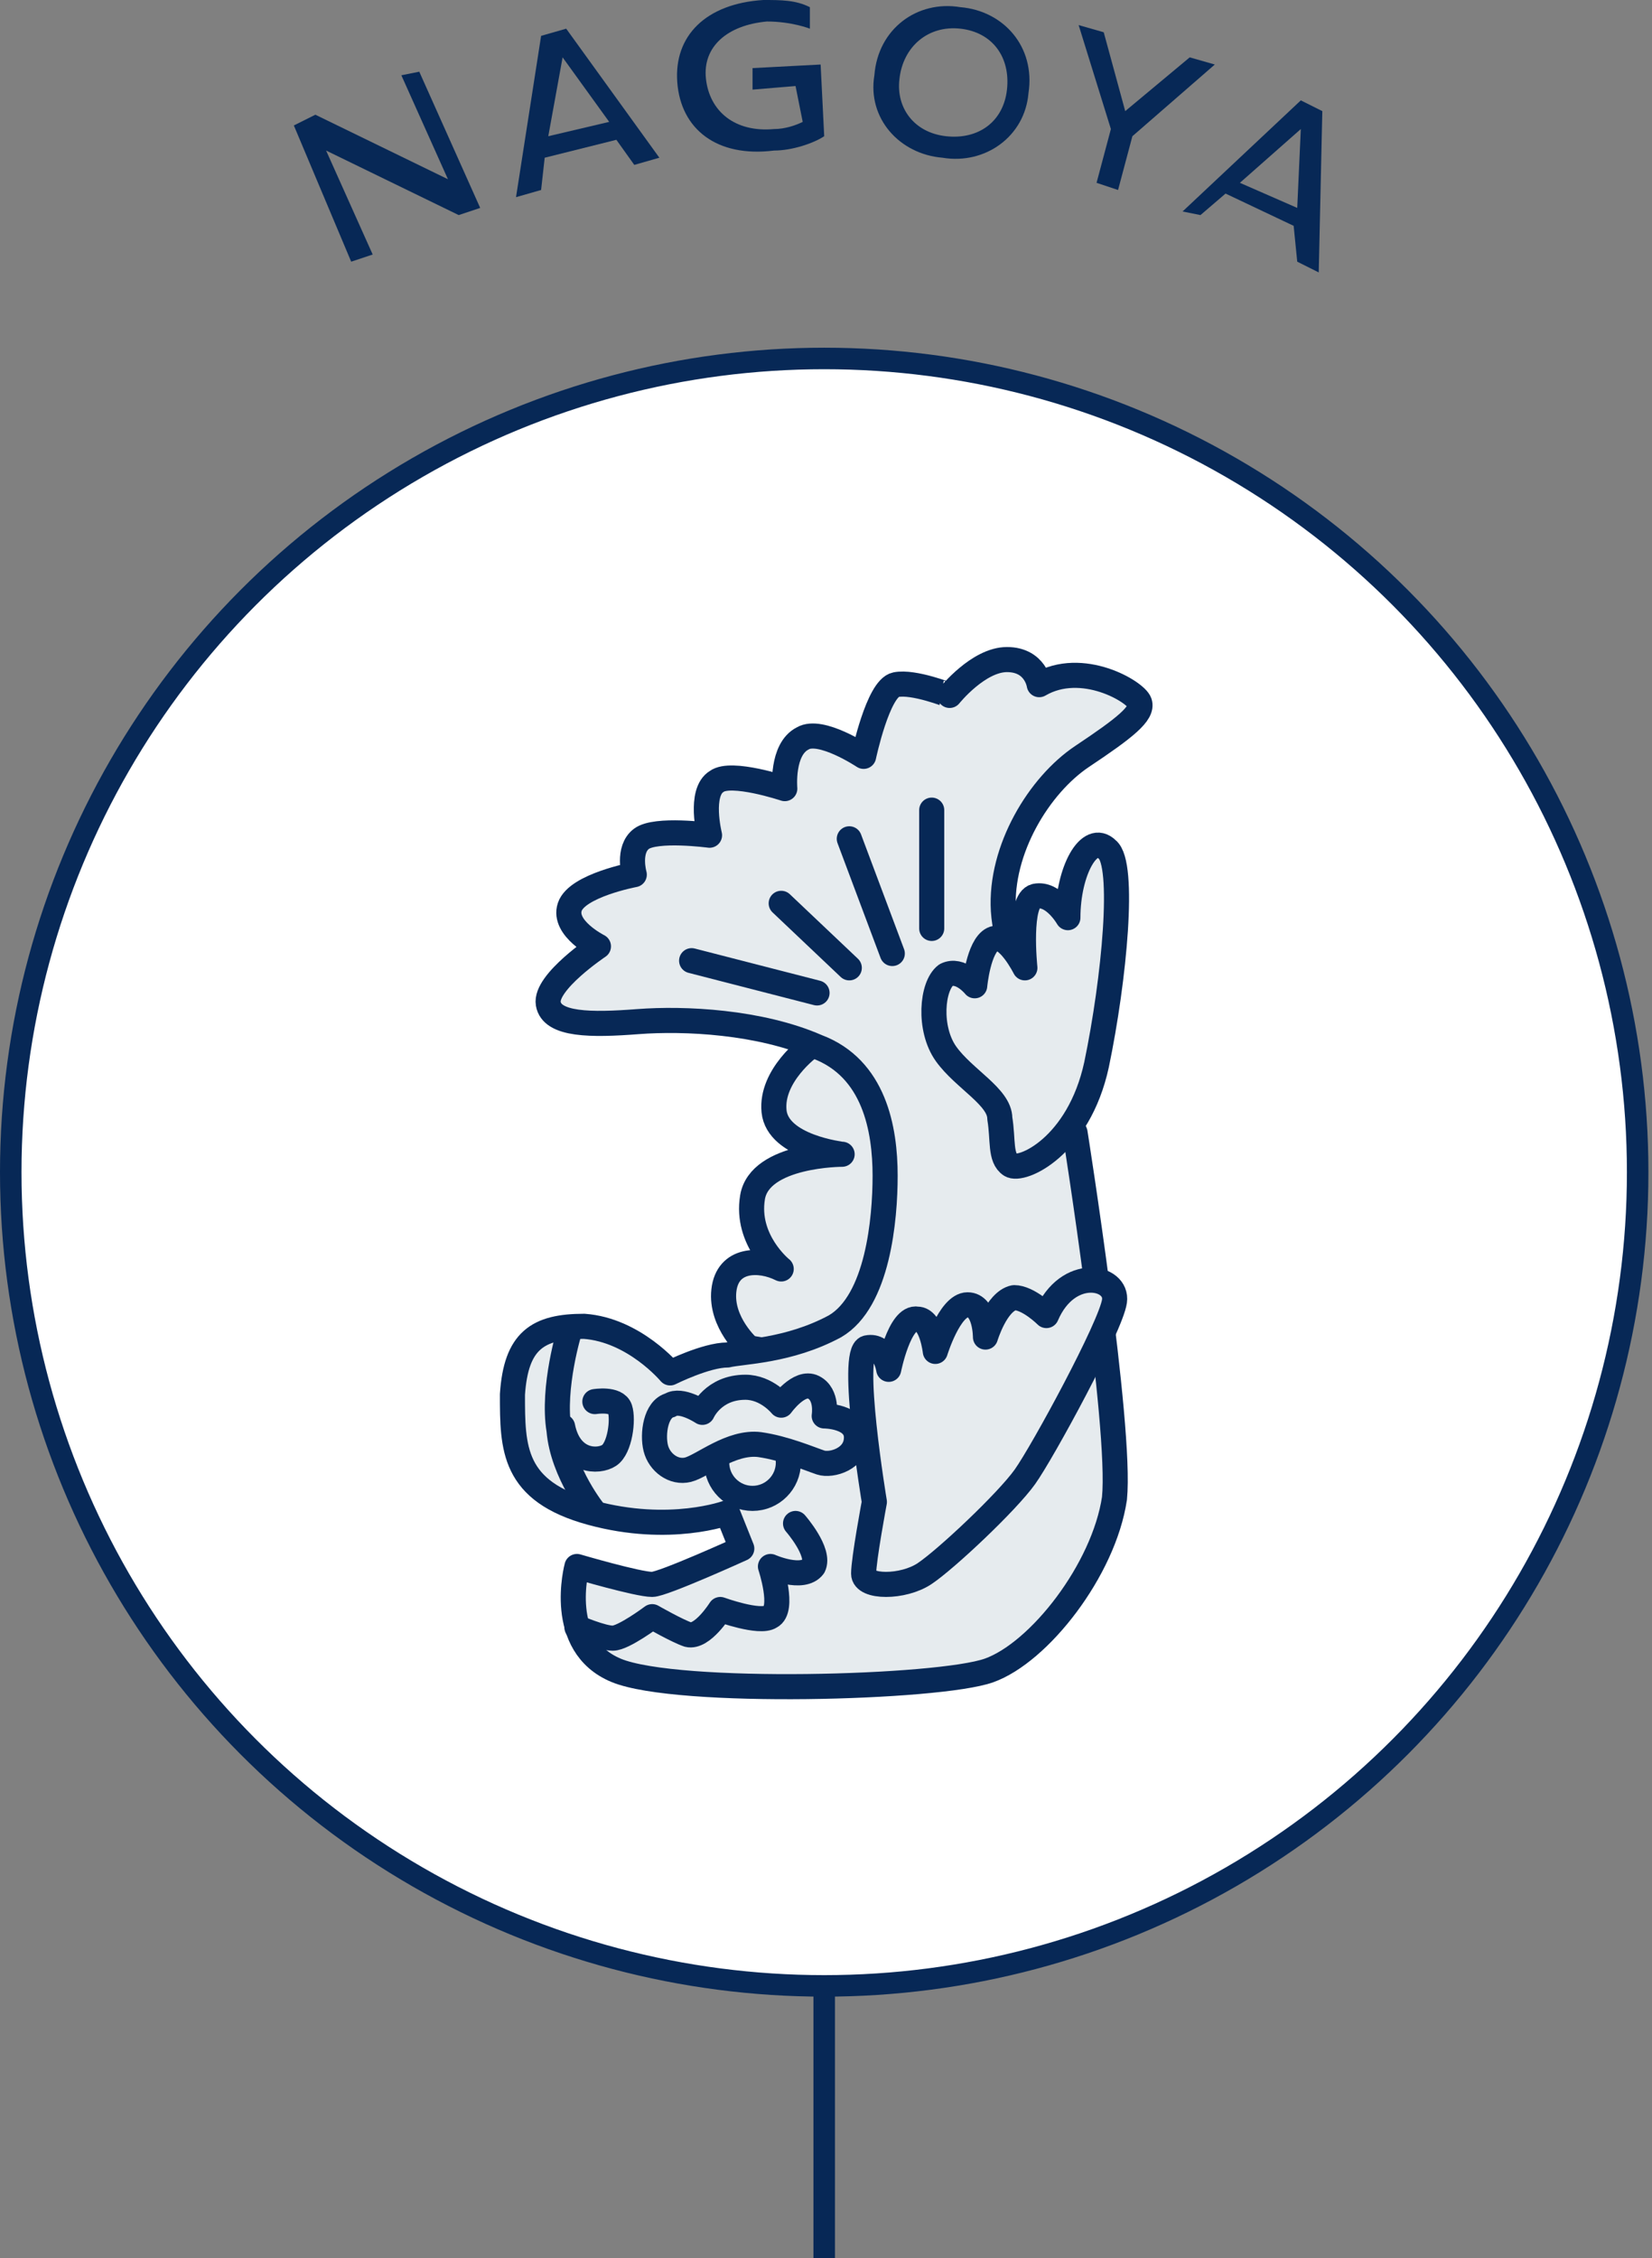 <?xml version="1.0" encoding="utf-8"?>
<!-- Generator: Adobe Illustrator 27.3.1, SVG Export Plug-In . SVG Version: 6.00 Build 0)  -->
<svg version="1.1" id="レイヤー_1" xmlns="http://www.w3.org/2000/svg" xmlns:xlink="http://www.w3.org/1999/xlink" x="0px"
	 y="0px" viewBox="0 0 46.1 63" style="enable-background:new 0 0 46.1 63;" xml:space="preserve">
<rect x="0" y="0" width="46.1" height="63" fill="#808080" stroke="none"/>
<style type="text/css">
	.st0{fill:#FFFFFF;}
	.st1{fill:none;stroke:#072856;stroke-width:0.6;stroke-miterlimit:10;}
	.st2{fill:#072856;}
	.st3{fill:#E6EBEE;stroke:#072856;stroke-width:0.7;stroke-linecap:round;stroke-linejoin:round;stroke-miterlimit:10;}
	.st4{fill:none;stroke:#072856;stroke-width:0.7;stroke-linecap:round;stroke-linejoin:round;stroke-miterlimit:10;}
</style>
<circle class="st0" cx="22.8" cy="32.7" r="22.7"/>
<circle class="st1" cx="23" cy="32.7" r="22.7"/>
<g>
	<path class="st2" d="M10.4,7.1L9.8,7.3L8.2,3.5l0.6-0.3l3.7,1.8l-1.3-2.9L11.7,2l1.7,3.8L12.8,6L9.1,4.2L10.4,7.1z"/>
	<path class="st2" d="M17.2,3.9l-2,0.5l-0.1,0.9l-0.7,0.2L15.1,1l0.7-0.2l2.6,3.6l-0.7,0.2L17.2,3.9z M15.3,3.8l1.7-0.4l-1.3-1.8
		L15.3,3.8z"/>
	<path class="st2" d="M22.2,2.4L21,2.5l0-0.6l1.9-0.1l0.1,2c-0.3,0.2-0.9,0.4-1.4,0.4C20,4.4,19,3.6,18.9,2.3
		C18.8,1,19.7,0.1,21.3,0c0.5,0,0.9,0,1.3,0.2l0,0.6c0,0-0.5-0.2-1.2-0.2c-1.1,0.1-1.8,0.7-1.7,1.6c0.1,0.9,0.8,1.5,1.9,1.4
		c0.3,0,0.6-0.1,0.8-0.2L22.2,2.4z"/>
	<path class="st2" d="M26.8,0.2c1.2,0.1,2.1,1.1,1.9,2.4c-0.1,1.2-1.2,2-2.4,1.8c-1.2-0.1-2.1-1.1-1.9-2.3C24.5,0.8,25.6,0,26.8,0.2
		z M26.4,3.8c0.9,0.1,1.6-0.4,1.7-1.3c0.1-0.9-0.4-1.6-1.3-1.7c-0.9-0.1-1.6,0.5-1.7,1.4C25,3,25.5,3.7,26.4,3.8z"/>
	<path class="st2" d="M33.2,1.6l0.7,0.2l-2.3,2l-0.4,1.5l-0.6-0.2L31,3.6l-0.9-2.9l0.7,0.2l0.6,2.2L33.2,1.6z"/>
	<path class="st2" d="M36.1,6.3l-1.9-0.9l-0.7,0.6L33,5.9l3.3-3.1l0.6,0.3l-0.1,4.5l-0.6-0.3L36.1,6.3z M34.6,5.1l1.6,0.7l0.1-2.2
		L34.6,5.1z"/>
</g>
<line class="st1" x1="23" y1="55.4" x2="23" y2="63"/>
<g>
	<path class="st3" d="M20.9,37.6c0,0-0.8-0.7-0.7-1.6c0.1-0.9,1-0.9,1.6-0.6c0,0-1-0.8-0.8-2c0.2-1.2,2.5-1.2,2.5-1.2
		S21.7,32,21.6,31c-0.1-1,1-1.8,1-1.8l2.8-0.4l2,3.8l0.5,3.8l-3,1.9L20.9,37.6z"/>
	<path class="st3" d="M18.7,38.3c0,0-1-1.2-2.4-1.3c-1.3,0-1.9,0.4-2,1.9c0,1.5,0,2.7,2.2,3.3s3.8,0,3.8,0l0.4,1c0,0-2.2,1-2.5,1
		c-0.4,0-2.1-0.5-2.1-0.5s-0.6,2.2,1.1,2.9c1.7,0.7,9,0.5,10.4,0s3.2-2.8,3.5-4.8c0.2-2-1.1-10.2-1.1-10.2s-1.9-4.5-2-6.2
		c-0.1-1.7,1-3.5,2.2-4.3c1.2-0.8,1.7-1.2,1.6-1.5c-0.1-0.3-1.6-1.2-2.8-0.5c0,0-0.1-0.7-0.9-0.7c-0.8,0-1.6,1-1.6,1
		S25.5,19,25,19.1c-0.5,0.1-0.9,2-0.9,2s-1.2-0.8-1.7-0.5c-0.6,0.3-0.5,1.4-0.5,1.4s-1.5-0.5-1.9-0.2c-0.5,0.3-0.2,1.5-0.2,1.5
		s-1.5-0.2-1.9,0.1c-0.4,0.3-0.2,1-0.2,1s-1.6,0.3-1.8,0.9s0.8,1.1,0.8,1.1s-1.5,1-1.4,1.6c0.1,0.6,1.2,0.6,2.5,0.5
		c1.3-0.1,3.4,0,5,0.7c1.6,0.6,1.9,2.3,1.9,3.6c0,1.2-0.2,3.5-1.4,4.2c-1.3,0.7-2.6,0.7-3,0.8C19.7,37.8,18.7,38.3,18.7,38.3z"/>
	<path class="st4" d="M15.9,37.1c0,0-0.5,1.6-0.3,2.8c0.1,1.2,1,2.3,1,2.3"/>
	<path class="st3" d="M27.2,27.5c0,0-0.4-0.5-0.8-0.3c-0.4,0.3-0.5,1.5,0,2.2c0.5,0.7,1.5,1.2,1.5,1.8c0.1,0.6,0,1.1,0.3,1.3
		c0.3,0.2,1.9-0.5,2.4-2.8c0.5-2.4,0.8-5.6,0.3-6c-0.5-0.5-1.1,0.6-1.1,1.9c0,0-0.4-0.7-0.9-0.6c-0.5,0.1-0.3,2-0.3,2
		s-0.5-1-0.9-0.8S27.2,27.5,27.2,27.5z"/>
	<path class="st3" d="M24.8,38.2c0,0-0.1-0.7-0.6-0.6c-0.5,0.1,0.2,4.3,0.2,4.3s-0.3,1.6-0.3,2c0,0.4,1.1,0.4,1.7,0
		c0.6-0.4,2.3-2,2.8-2.7c0.5-0.7,2.4-4.2,2.5-4.9c0.1-0.7-1.3-1-1.9,0.4c0,0-0.5-0.5-0.9-0.5c-0.5,0.1-0.8,1.1-0.8,1.1
		s0-0.9-0.5-0.9c-0.5,0-0.9,1.3-0.9,1.3s-0.1-0.9-0.5-0.9C25.1,36.7,24.8,38.2,24.8,38.2z"/>
	<circle class="st4" cx="21" cy="40.8" r="1"/>
	<path class="st3" d="M19.6,39.4c0,0-0.6-0.4-0.9-0.2c-0.4,0.1-0.5,0.8-0.4,1.2s0.5,0.7,0.9,0.6s1.2-0.8,2-0.7
		c0.7,0.1,1.4,0.4,1.7,0.5c0.3,0.1,1-0.1,1-0.7s-0.9-0.6-0.9-0.6s0.1-0.6-0.3-0.8s-0.9,0.5-0.9,0.5s-0.4-0.5-1-0.5
		C19.9,38.7,19.6,39.4,19.6,39.4z"/>
	<line class="st4" x1="24.9" y1="26.6" x2="23.7" y2="23.4"/>
	<line class="st4" x1="26" y1="25.9" x2="26" y2="22.6"/>
	<line class="st4" x1="23.7" y1="27" x2="21.8" y2="25.2"/>
	<line class="st4" x1="22.8" y1="27.7" x2="19.3" y2="26.8"/>
	<path class="st4" d="M16.1,45.4c0,0,0.7,0.3,1,0.3c0.3,0,1.1-0.6,1.1-0.6s0.7,0.4,1,0.5c0.4,0.1,0.9-0.7,0.9-0.7s1.1,0.4,1.4,0.2
		c0.4-0.2,0-1.4,0-1.4s0.9,0.4,1.2,0c0.2-0.4-0.5-1.2-0.5-1.2"/>
	<path class="st4" d="M16.6,39.1c0,0,0.6-0.1,0.7,0.2c0.1,0.3,0,1.1-0.3,1.3s-1.1,0.2-1.3-0.8"/>
</g>
</svg>
